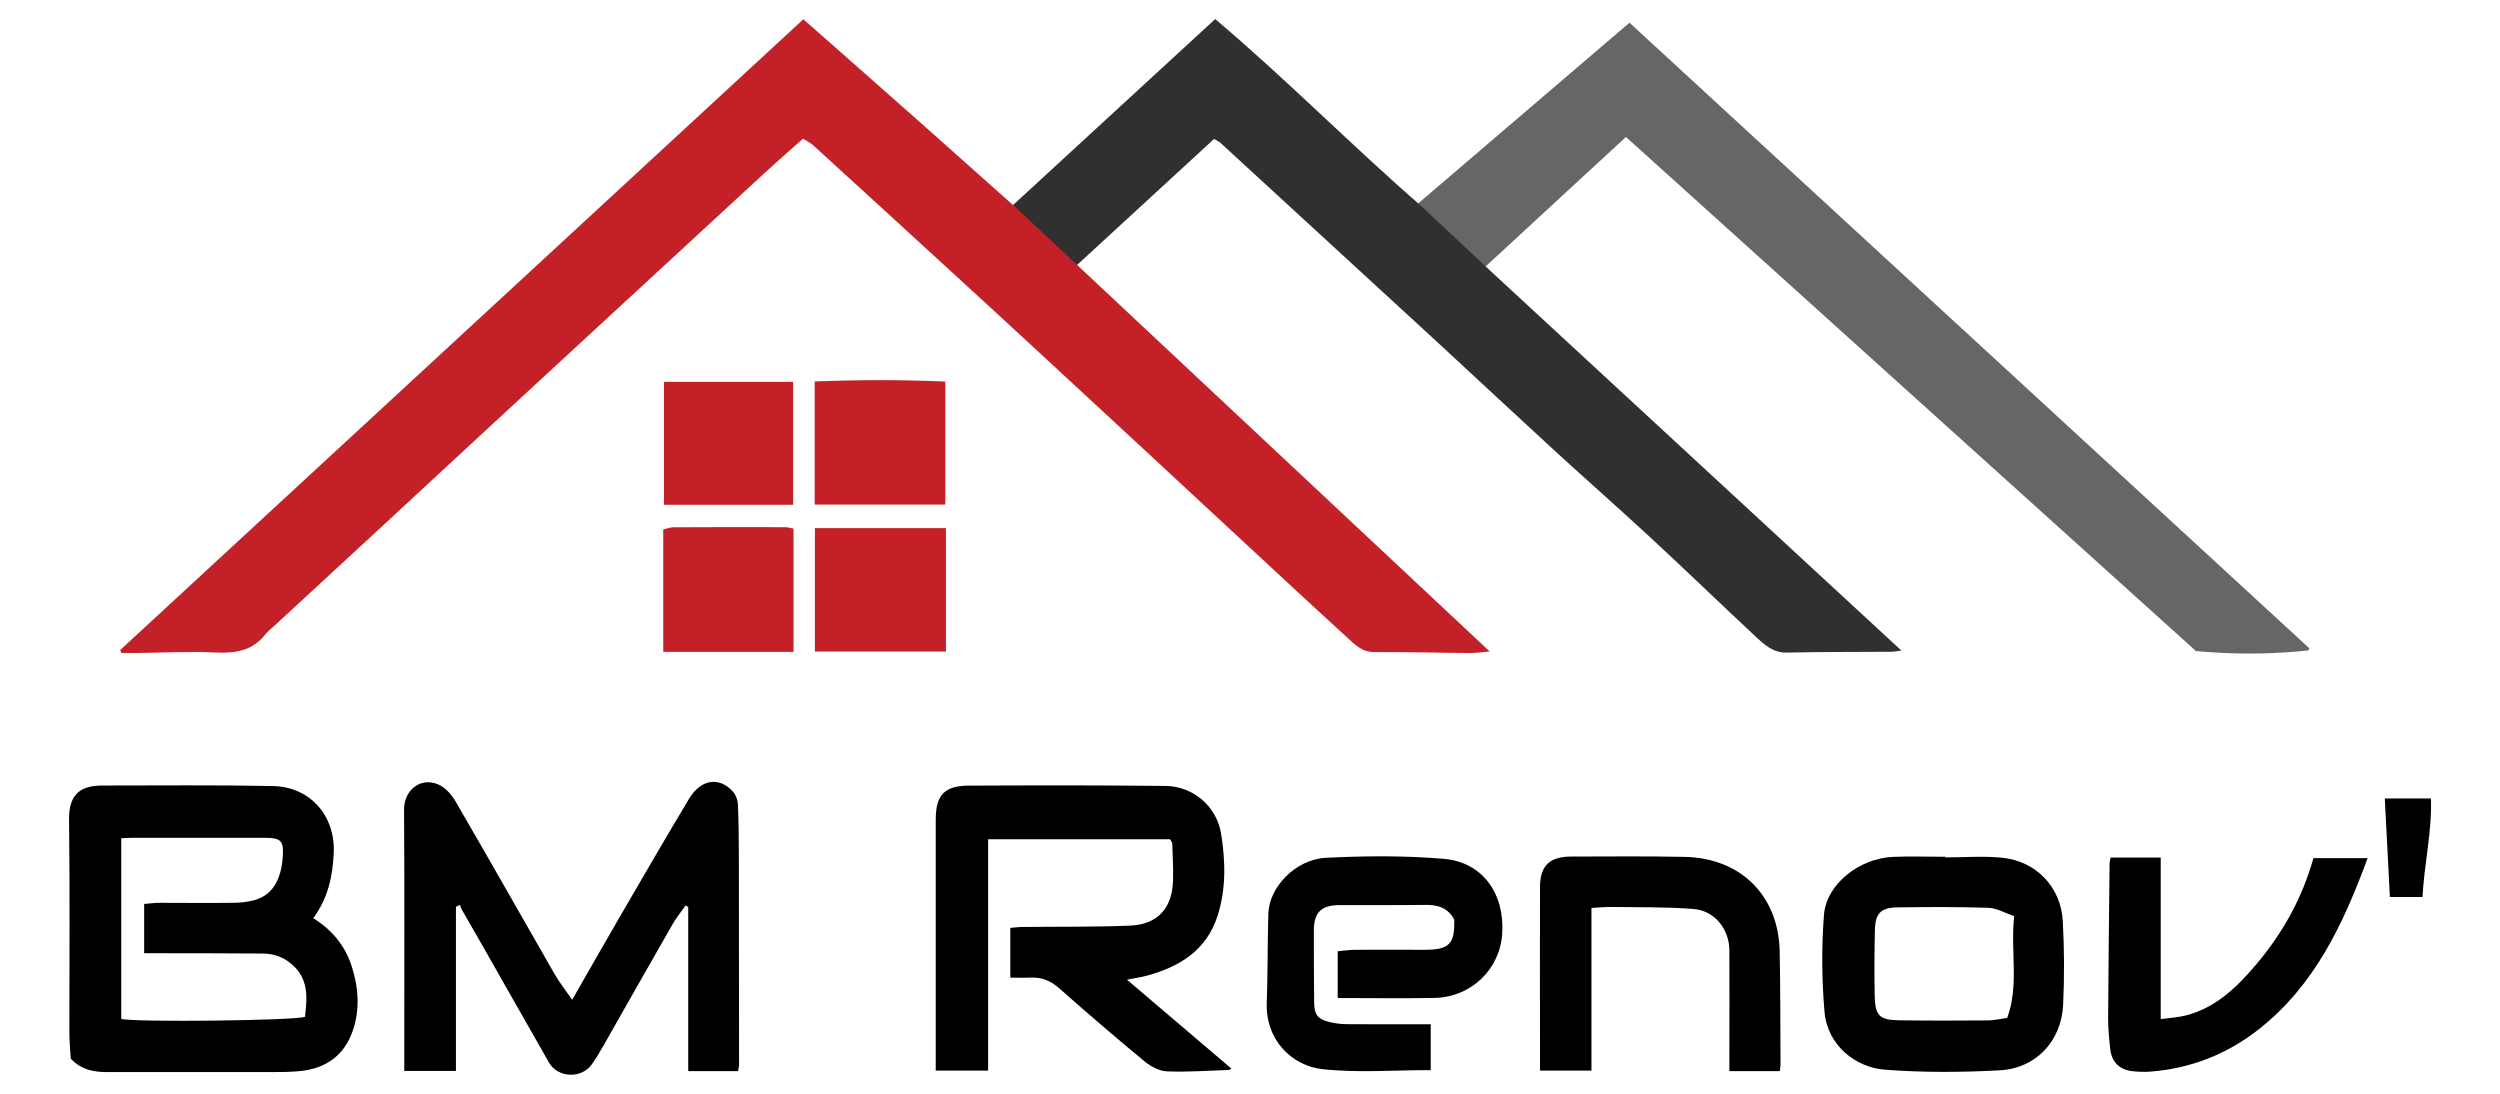 <?xml version="1.0" encoding="UTF-8"?>
<svg id="Calque_3" data-name="Calque 3" xmlns="http://www.w3.org/2000/svg" viewBox="0 0 240 105">
  <defs>
    <style>
      .cls-1 {
        fill: #303030;
      }

      .cls-2 {
        fill: #666;
      }

      .cls-3 {
        fill: #c32127;
      }
    </style>
  </defs>
  <path class="cls-2" d="m156.43,2.18c-7.44,6.36-14.87,12.72-22.31,19.08l6.55,6.17s.91-.85,2.22-2.1c4.45-4.1,8.82-8.13,13.2-12.18,18.24,16.45,36.48,32.9,54.72,49.35,3.18.3,6.53.34,10.02.02.26-.02.52-.05.77-.08.03-.07.06-.14.09-.21-21.75-20.02-43.51-40.04-65.26-60.05Z"/>
  <path class="cls-1" d="m142.62,25.58c-2.05-1.93-4.1-3.85-6.16-5.78-6.78-5.9-13-12.22-19.8-17.97-6.51,5.99-12.89,11.85-19.35,17.8-.01,0-.02,0-.03-.01v.09c0,.41,0,2.4,1.57,4.04,1.77,1.86,4.13,1.78,4.47,1.76,4.46-4.11,8.85-8.14,13.23-12.17.28.17.48.25.62.38,3.95,3.62,7.89,7.25,11.83,10.87,3,2.76,6.01,5.51,9,8.27,3.76,3.47,7.49,6.96,11.26,10.42,3.05,2.79,6.15,5.52,9.19,8.33,3.41,3.16,6.75,6.38,10.14,9.55.82.76,1.65,1.51,2.93,1.49,3.34-.07,6.68-.06,10.02-.08.28,0,.56-.06,1-.11-13.34-12.33-26.55-24.52-39.92-36.88Z"/>
  <path class="cls-3" d="m97.28,19.71c-5.66-5.06-11.36-10.12-17.1-15.17-1.02-.9-2.04-1.8-3.06-2.69C55.2,22.09,33.36,42.25,11.53,62.41c.04.09.09.19.13.28.44,0,.87,0,1.31,0,2.56-.03,5.13-.17,7.69-.05,1.9.09,3.55-.14,4.8-1.72.23-.3.55-.54.83-.8,3.47-3.2,6.94-6.4,10.41-9.61,3.39-3.13,6.76-6.27,10.15-9.4,3.69-3.41,7.39-6.82,11.08-10.23,5.11-4.72,10.23-9.45,15.35-14.16,1.24-1.14,2.51-2.26,3.81-3.41.4.26.73.41.98.64,2.2,2,4.4,4.01,6.59,6.02,5.02,4.61,10.06,9.2,15.06,13.83,6.21,5.73,12.41,11.49,18.61,17.24,3.62,3.36,7.24,6.73,10.89,10.06.77.7,1.48,1.51,2.73,1.5,3.07-.02,6.14.07,9.21.09.54,0,1.08-.09,1.85-.15-15.24-14.28-30.48-28.55-45.72-42.83Z"/>
  <polygon class="cls-2" points="142.89 25.33 142.89 25.33 142.89 25.33 142.89 25.33"/>
  <polygon class="cls-2" points="136.53 19.75 136.54 19.75 136.53 19.75 136.53 19.75"/>
  <path d="m6.79,101.62c-.04-.74-.13-1.63-.13-2.51,0-6.82.05-13.64-.03-20.45-.03-2.58,1.28-3.25,3.21-3.25,5.45,0,10.91-.06,16.36.05,3.57.07,6,2.85,5.84,6.42-.1,2.23-.55,4.36-1.97,6.26,1.73,1.08,3.01,2.56,3.66,4.52.69,2.08.85,4.21.13,6.31-.81,2.34-2.56,3.59-5,3.85-.97.1-1.96.1-2.95.1-5.18,0-10.37,0-15.55,0-1.28,0-2.5-.16-3.57-1.29Zm22.49-4c.21-1.86.39-3.68-1.34-5.11-.81-.67-1.71-.96-2.7-.97-3.22-.03-6.44-.02-9.65-.03-.55,0-1.11,0-1.75,0v-4.73c.48-.04.98-.11,1.47-.11,2.32,0,4.65.03,6.97,0,.68,0,1.38-.06,2.04-.23,1.77-.45,2.68-1.87,2.83-4.27.09-1.44-.19-1.74-1.65-1.74-4.29,0-8.58,0-12.88,0-.32,0-.63.03-.98.04v17.35c1.4.33,16.78.16,17.64-.21Z"/>
  <path d="m43.75,102.81h-4.94c0-.74,0-1.4,0-2.05,0-7.69.03-15.37-.02-23.06-.01-1.82,1.57-3.14,3.29-2.39.67.29,1.28.98,1.66,1.64,3.2,5.5,6.33,11.04,9.5,16.56.48.84,1.09,1.6,1.69,2.47,1.63-2.85,3.18-5.58,4.76-8.29,2.14-3.68,4.27-7.36,6.46-11.01,1.13-1.89,2.93-2.15,4.23-.66.27.31.44.79.46,1.2.07,1.61.08,3.21.09,4.82.01,6.73.02,13.46.02,20.2,0,.17-.06.34-.1.59h-4.78v-15.75c-.08-.05-.17-.11-.25-.16-.43.62-.92,1.21-1.29,1.87-2.21,3.85-4.39,7.71-6.58,11.56-.35.62-.72,1.23-1.13,1.82-.99,1.41-3.27,1.32-4.12-.17-2.04-3.56-4.05-7.13-6.08-10.69-.76-1.34-1.54-2.67-2.3-4.01-.07-.13-.1-.28-.16-.43-.13.06-.26.12-.39.18v15.76Z"/>
  <path d="m94.86,80.56v22.22h-5.03c0-1.03,0-2,0-2.98,0-7.03,0-14.06,0-21.09,0-2.39.82-3.28,3.19-3.29,6.29-.03,12.58-.04,18.87.03,2.65.03,4.9,1.95,5.33,4.56.43,2.65.5,5.35-.35,7.96-1.06,3.25-3.6,4.82-6.71,5.68-.63.17-1.28.26-1.97.4,3.37,2.87,6.68,5.69,10.03,8.54-.07.03-.18.12-.3.13-1.96.06-3.93.21-5.89.13-.73-.03-1.54-.46-2.13-.94-2.78-2.29-5.51-4.64-8.21-7.03-.84-.75-1.73-1.09-2.83-1.03-.59.03-1.18,0-1.87,0v-4.77c.35-.03.69-.08,1.03-.09,3.49-.04,6.98.01,10.46-.13,2.65-.11,4.05-1.67,4.13-4.3.04-1.19-.04-2.38-.07-3.57,0-.11-.1-.21-.21-.42h-17.5Z"/>
  <path d="m186.75,82.31c1.82,0,3.65-.15,5.45.03,3.28.33,5.66,2.83,5.83,6.11.14,2.67.16,5.36.03,8.03-.17,3.47-2.62,6.09-6.07,6.27-3.68.2-7.4.22-11.07-.06-2.71-.21-5.5-2.28-5.77-5.59-.26-3.07-.29-6.19-.05-9.26.22-2.96,3.4-5.45,6.65-5.58,1.67-.07,3.34-.01,5.01-.01,0,.02,0,.04,0,.05Zm6.62,5.64c-.92-.31-1.7-.78-2.5-.8-2.91-.1-5.83-.08-8.75-.04-1.55.02-2.09.59-2.13,2.13-.05,2.11-.06,4.22-.02,6.33.04,1.95.46,2.36,2.4,2.38,2.83.04,5.66.03,8.48.01.55,0,1.11-.14,1.84-.24,1.16-3.13.3-6.36.67-9.78Z"/>
  <path d="m128.42,95.81v-4.49c.62-.05,1.14-.14,1.67-.14,2.21-.02,4.41,0,6.62,0,2.43,0,2.95-.53,2.9-2.89-.6-1.14-1.57-1.44-2.78-1.42-2.74.04-5.49.01-8.23.02-1.75,0-2.46.69-2.47,2.42,0,2.32,0,4.65.03,6.97.01,1.11.35,1.56,1.44,1.83.54.13,1.12.21,1.68.21,2.36.02,4.71.01,7.07.01.32,0,.64,0,1,0v4.4c-3.51,0-6.99.28-10.4-.09-2.88-.31-5.47-2.77-5.34-6.37.1-2.86.07-5.72.15-8.57.07-2.52,2.61-5.2,5.52-5.35,3.77-.19,7.58-.22,11.34.1,3.72.32,5.85,3.35,5.59,7.21-.23,3.41-2.99,6.07-6.49,6.14-3.04.06-6.08.01-9.29.01Z"/>
  <path d="m170.9,102.83h-4.88c0-.69,0-1.3,0-1.92,0-3.22.02-6.43,0-9.65,0-2.05-1.4-3.84-3.46-4-2.67-.21-5.36-.15-8.04-.19-.56,0-1.12.06-1.74.09v15.62h-4.94c0-.67,0-1.29,0-1.9,0-5.24-.02-10.48,0-15.72.01-2.06.92-2.92,2.98-2.93,3.64-.01,7.28-.04,10.91.03,5.39.11,9.02,3.73,9.12,9.08.07,3.63.06,7.27.08,10.9,0,.17-.04.34-.07.59Z"/>
  <path d="m202.62,82.32h4.81v15.51c.89-.12,1.68-.16,2.43-.35,2.85-.74,4.87-2.7,6.69-4.84,2.55-3,4.45-6.38,5.54-10.26h5.2c-2.33,6.33-5.08,12.2-10.42,16.41-3.07,2.42-6.58,3.8-10.5,4.09-.56.04-1.13.01-1.69-.05-1.21-.15-1.95-.87-2.09-2.08-.12-1-.21-2.02-.21-3.03.03-4.94.09-9.88.14-14.83,0-.14.05-.29.1-.56Z"/>
  <path class="cls-3" d="m78.23,62.55v-11.85h12.58v11.85h-12.58Z"/>
  <path class="cls-3" d="m78.21,36.62c4.12-.16,8.29-.18,12.54.01v11.81h-12.54v-11.82Z"/>
  <path class="cls-3" d="m76.17,62.58h-12.5v-11.74c.27-.07.6-.21.93-.22,3.61-.02,7.21-.02,10.82-.01.2,0,.4.07.76.14v11.84Z"/>
  <path class="cls-3" d="m76.14,48.46h-12.4v-11.8h12.4v11.8Z"/>
  <path d="m232.56,86.11h-3.13c-.16-3.11-.32-6.21-.49-9.46h4.43c.12,3.1-.64,6.23-.81,9.46Z"/>
</svg>